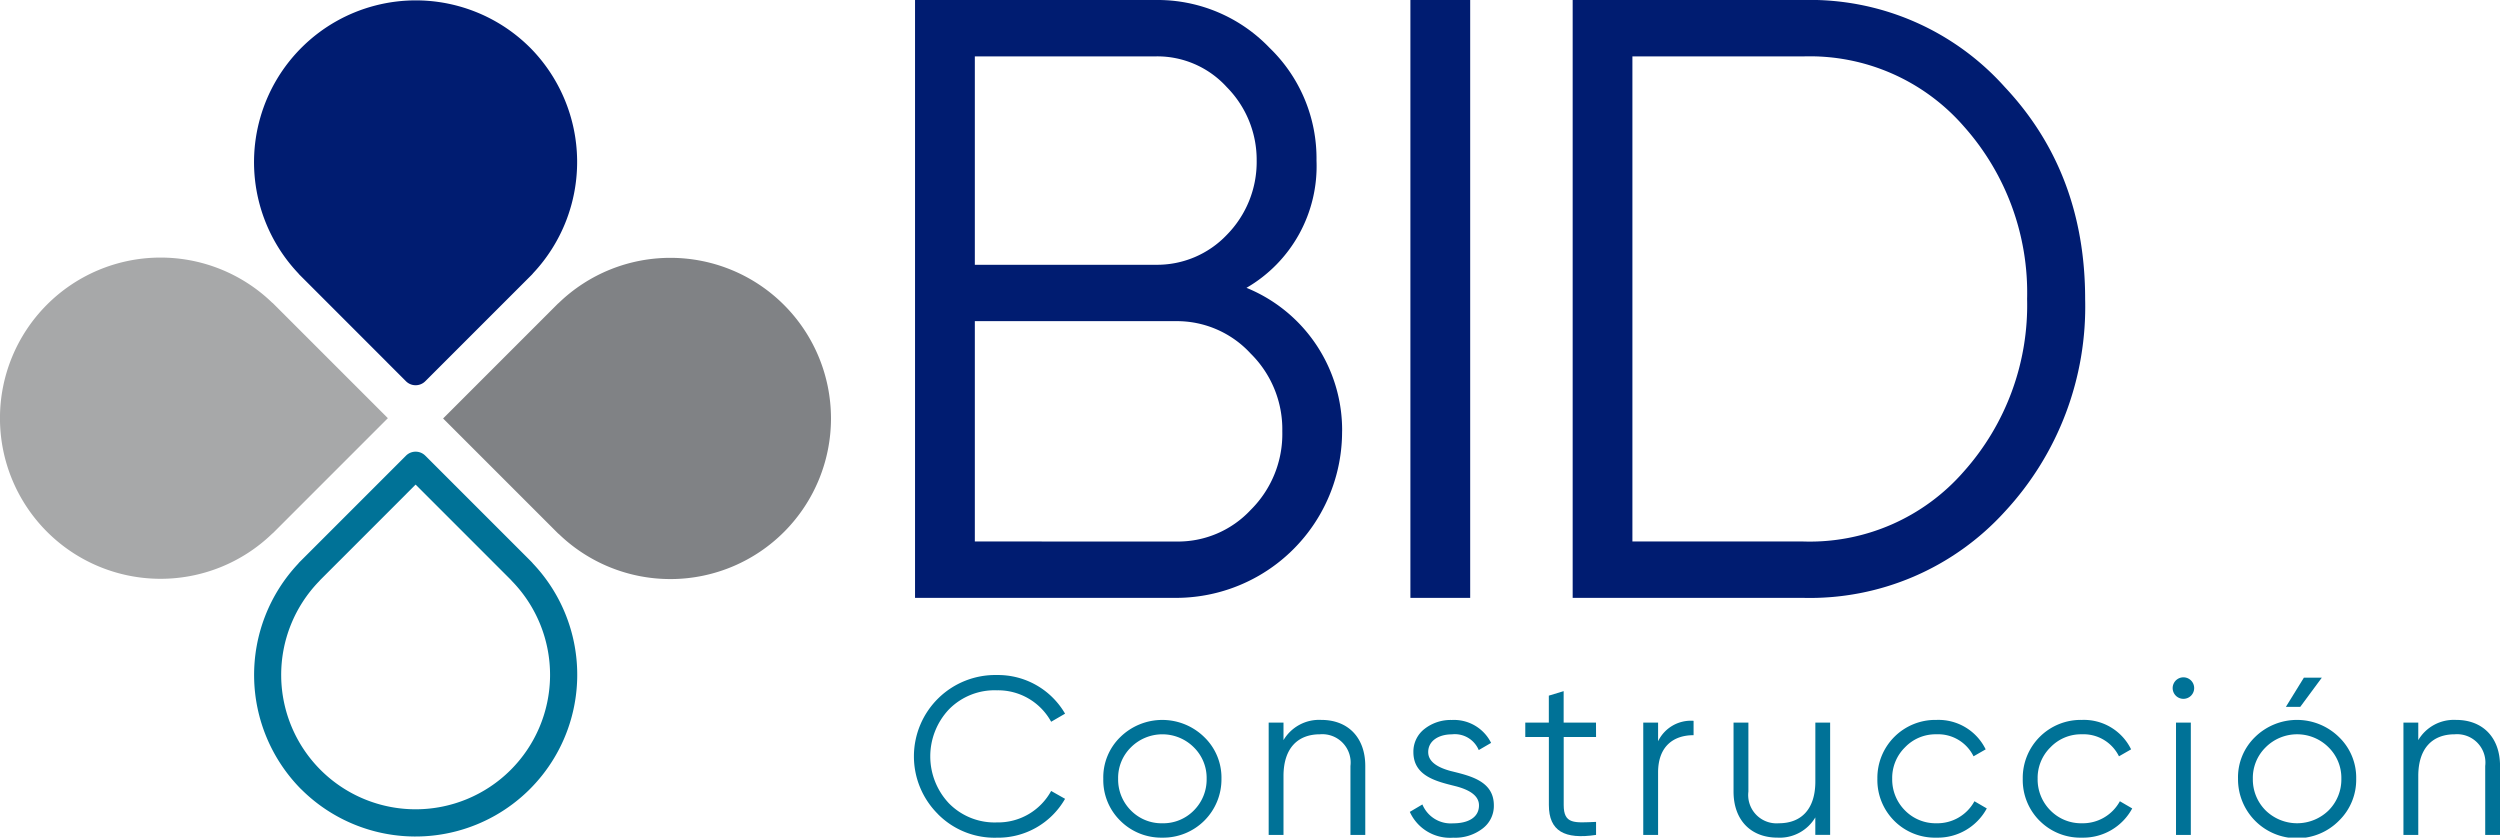 <svg id="Grupo_780" data-name="Grupo 780" xmlns="http://www.w3.org/2000/svg" xmlns:xlink="http://www.w3.org/1999/xlink" width="232.453" height="77.884" viewBox="0 0 232.453 77.884">
  <defs>
    <clipPath id="clip-path">
      <rect id="Rectángulo_297" data-name="Rectángulo 297" width="232.453" height="77.884" fill="none"/>
    </clipPath>
  </defs>
  <g id="Grupo_776" data-name="Grupo 776" clip-path="url(#clip-path)">
    <path id="Trazado_752" data-name="Trazado 752" d="M150.458,40.105a15.454,15.454,0,0,1-15.486,15.486H110.75V0h22.4a14.405,14.405,0,0,1,10.562,4.447,14.278,14.278,0,0,1,4.367,10.483,13.07,13.07,0,0,1-6.511,11.833,14.287,14.287,0,0,1,8.894,13.342M116.31,5.241V24.619h16.836a8.939,8.939,0,0,0,6.591-2.779,9.657,9.657,0,0,0,2.779-6.909,9.606,9.606,0,0,0-2.779-6.83,8.724,8.724,0,0,0-6.591-2.859Zm18.662,45.109a9.239,9.239,0,0,0,6.989-2.938,9.94,9.94,0,0,0,2.938-7.306,9.892,9.892,0,0,0-2.938-7.227,9.313,9.313,0,0,0-6.989-3.018H116.31V50.349Z" transform="translate(-25.669)" fill="#001c71"/>
    <rect id="Rectángulo_296" data-name="Rectángulo 296" width="5.559" height="55.591" transform="translate(131.141)" fill="#001c71"/>
    <path id="Trazado_753" data-name="Trazado 753" d="M211.789,0A24.294,24.294,0,0,1,230.53,8.1c5,5.321,7.466,11.913,7.466,19.7A28,28,0,0,1,230.53,47.57a24.494,24.494,0,0,1-18.742,8.021H190.346V0Zm0,50.349a18.991,18.991,0,0,0,14.93-6.512A23.236,23.236,0,0,0,232.6,27.8a23.235,23.235,0,0,0-5.876-16.042,18.992,18.992,0,0,0-14.93-6.513H195.9V50.349Z" transform="translate(-44.117)" fill="#001c71"/>
    <path id="Trazado_754" data-name="Trazado 754" d="M64.342,35.445V35.43L53.63,46.143,64.193,56.706h0l.168.168v-.016a14.934,14.934,0,1,0-.02-21.414" transform="translate(-12.43 -7.233)" fill="#808285"/>
    <path id="Trazado_755" data-name="Trazado 755" d="M56.415,4.437a15.107,15.107,0,0,1,.279,20.979,1.263,1.263,0,0,1-.123.142l-9.9,9.9a1.27,1.27,0,0,1-1.794,0L35,25.577a1.282,1.282,0,0,1-.121-.139,15.041,15.041,0,0,1,21.535-21" transform="translate(-7.129 -0.009)" fill="#001c71"/>
    <path id="Trazado_756" data-name="Trazado 756" d="M35.135,86.061a15.1,15.1,0,0,1-.279-20.978,1.2,1.2,0,0,1,.123-.144l9.9-9.9a1.269,1.269,0,0,1,1.793,0l9.879,9.879a1.371,1.371,0,0,1,.121.139,15.041,15.041,0,0,1-21.535,21m1.758-19.448c-.029.037-.06.072-.093.107A12.5,12.5,0,1,0,54.731,66.7c-.033-.035-.064-.07-.093-.106l-8.865-8.865Z" transform="translate(-7.129 -12.671)" fill="#007297"/>
    <path id="Trazado_757" data-name="Trazado 757" d="M25.352,56.807v.015L36.064,46.108,25.5,35.545h0l-.168-.168v.016a14.934,14.934,0,1,0,.02,21.414" transform="translate(0 -7.226)" fill="#a7a8a9"/>
    <path id="Trazado_758" data-name="Trazado 758" d="M112.865,94.627A7.564,7.564,0,0,1,118.358,81.7a7.206,7.206,0,0,1,6.329,3.593l-1.294.752a5.624,5.624,0,0,0-5.035-2.924,5.946,5.946,0,0,0-4.47,1.775,6.363,6.363,0,0,0,0,8.732,5.947,5.947,0,0,0,4.47,1.776,5.624,5.624,0,0,0,5.035-2.925l1.294.731a7.173,7.173,0,0,1-6.329,3.614,7.4,7.4,0,0,1-5.494-2.193" transform="translate(-25.656 -18.935)" fill="#007297"/>
    <path id="Trazado_759" data-name="Trazado 759" d="M139.031,98.08a5.387,5.387,0,0,1-3.906-1.566,5.294,5.294,0,0,1-1.588-3.906,5.212,5.212,0,0,1,1.588-3.885,5.573,5.573,0,0,1,7.791,0,5.232,5.232,0,0,1,1.608,3.885,5.42,5.42,0,0,1-5.494,5.473m0-1.337a3.988,3.988,0,0,0,2.925-1.191,4.069,4.069,0,0,0,1.191-2.945,3.987,3.987,0,0,0-1.191-2.924,4.134,4.134,0,0,0-5.849,0,3.986,3.986,0,0,0-1.19,2.924,4.068,4.068,0,0,0,1.19,2.945,3.99,3.99,0,0,0,2.925,1.191" transform="translate(-30.951 -20.195)" fill="#007297"/>
    <path id="Trazado_760" data-name="Trazado 760" d="M162.535,91.416v6.413h-1.379V91.416a2.635,2.635,0,0,0-2.841-2.945c-2.005,0-3.384,1.233-3.384,3.886v5.473h-1.378V87.384h1.378v1.629a3.846,3.846,0,0,1,3.509-1.88c2.527,0,4.095,1.671,4.095,4.282" transform="translate(-35.59 -20.195)" fill="#007297"/>
    <path id="Trazado_761" data-name="Trazado 761" d="M174.5,91.9c1.755.439,3.948.919,3.948,3.176a2.631,2.631,0,0,1-1.066,2.172,4.174,4.174,0,0,1-2.716.836,4.1,4.1,0,0,1-4.032-2.4l1.17-.69a2.855,2.855,0,0,0,2.862,1.755c1.358,0,2.4-.522,2.4-1.671,0-.94-.96-1.463-2.152-1.776-1.754-.439-3.947-.919-3.947-3.175a2.668,2.668,0,0,1,1-2.13,3.934,3.934,0,0,1,2.57-.857,3.851,3.851,0,0,1,3.655,2.13l-1.148.668a2.41,2.41,0,0,0-2.507-1.462c-1.191,0-2.193.585-2.193,1.65,0,.94.961,1.463,2.152,1.775" transform="translate(-39.548 -20.195)" fill="#007297"/>
    <path id="Trazado_762" data-name="Trazado 762" d="M191.191,87.914h-3.008v6.329c0,1.8,1,1.65,3.008,1.566v1.211c-2.925.439-4.387-.354-4.387-2.778V87.914h-2.193V86.578H186.8V84.071l1.378-.418v2.925h3.008Z" transform="translate(-42.788 -19.389)" fill="#007297"/>
    <path id="Trazado_763" data-name="Trazado 763" d="M200.268,89.143a3.386,3.386,0,0,1,3.3-1.9v1.337c-1.9,0-3.3,1.065-3.3,3.467v5.808h-1.379V87.409h1.379Z" transform="translate(-46.097 -20.221)" fill="#007297"/>
    <path id="Trazado_764" data-name="Trazado 764" d="M217.426,87.46H218.8V97.9h-1.378V96.275a3.848,3.848,0,0,1-3.509,1.88c-2.527,0-4.094-1.671-4.094-4.282V87.46H211.2v6.413a2.635,2.635,0,0,0,2.841,2.945c2.006,0,3.384-1.233,3.384-3.886Z" transform="translate(-48.632 -20.271)" fill="#007297"/>
    <path id="Trazado_765" data-name="Trazado 765" d="M228.794,96.513a5.36,5.36,0,0,1-1.567-3.906,5.388,5.388,0,0,1,5.494-5.473,4.88,4.88,0,0,1,4.575,2.737l-1.128.647a3.664,3.664,0,0,0-3.447-2.047,3.927,3.927,0,0,0-2.925,1.211,3.99,3.99,0,0,0-1.191,2.925,4.07,4.07,0,0,0,1.191,2.945,3.988,3.988,0,0,0,2.925,1.191,3.927,3.927,0,0,0,3.531-2.047l1.148.668a5.178,5.178,0,0,1-4.679,2.716,5.339,5.339,0,0,1-3.927-1.566" transform="translate(-52.666 -20.195)" fill="#007297"/>
    <path id="Trazado_766" data-name="Trazado 766" d="M246.39,96.513a5.358,5.358,0,0,1-1.568-3.906,5.389,5.389,0,0,1,5.5-5.473,4.879,4.879,0,0,1,4.574,2.737l-1.128.647a3.663,3.663,0,0,0-3.446-2.047,3.929,3.929,0,0,0-2.925,1.211,3.99,3.99,0,0,0-1.191,2.925,4.07,4.07,0,0,0,1.191,2.945,3.99,3.99,0,0,0,2.925,1.191,3.926,3.926,0,0,0,3.53-2.047l1.148.668a5.176,5.176,0,0,1-4.678,2.716,5.338,5.338,0,0,1-3.927-1.566" transform="translate(-56.744 -20.195)" fill="#007297"/>
    <path id="Trazado_767" data-name="Trazado 767" d="M263.253,83.679a1,1,0,1,1,1.42,0,1,1,0,0,1-1.42,0m.021,2.507h1.378V96.63h-1.378Z" transform="translate(-60.946 -18.996)" fill="#007297"/>
    <path id="Trazado_768" data-name="Trazado 768" d="M280.255,95.328a5.484,5.484,0,0,1-9.379-3.906,5.212,5.212,0,0,1,1.588-3.885,5.573,5.573,0,0,1,7.791,0,5.23,5.23,0,0,1,1.609,3.885,5.312,5.312,0,0,1-1.609,3.906m-6.81-.961a4.187,4.187,0,0,0,5.849,0,4.068,4.068,0,0,0,1.19-2.945,3.986,3.986,0,0,0-1.19-2.924,4.134,4.134,0,0,0-5.849,0,3.986,3.986,0,0,0-1.191,2.924,4.069,4.069,0,0,0,1.191,2.945m1.88-9.63h1.337l2.006-2.716H277Z" transform="translate(-62.782 -19.011)" fill="#007297"/>
    <path id="Trazado_769" data-name="Trazado 769" d="M299.875,91.416v6.413H298.5V91.416a2.635,2.635,0,0,0-2.841-2.945c-2.005,0-3.383,1.233-3.383,3.886v5.473h-1.379V87.384h1.379v1.629a3.844,3.844,0,0,1,3.508-1.88c2.527,0,4.095,1.671,4.095,4.282" transform="translate(-67.422 -20.195)" fill="#007297"/>
  </g>
</svg>
